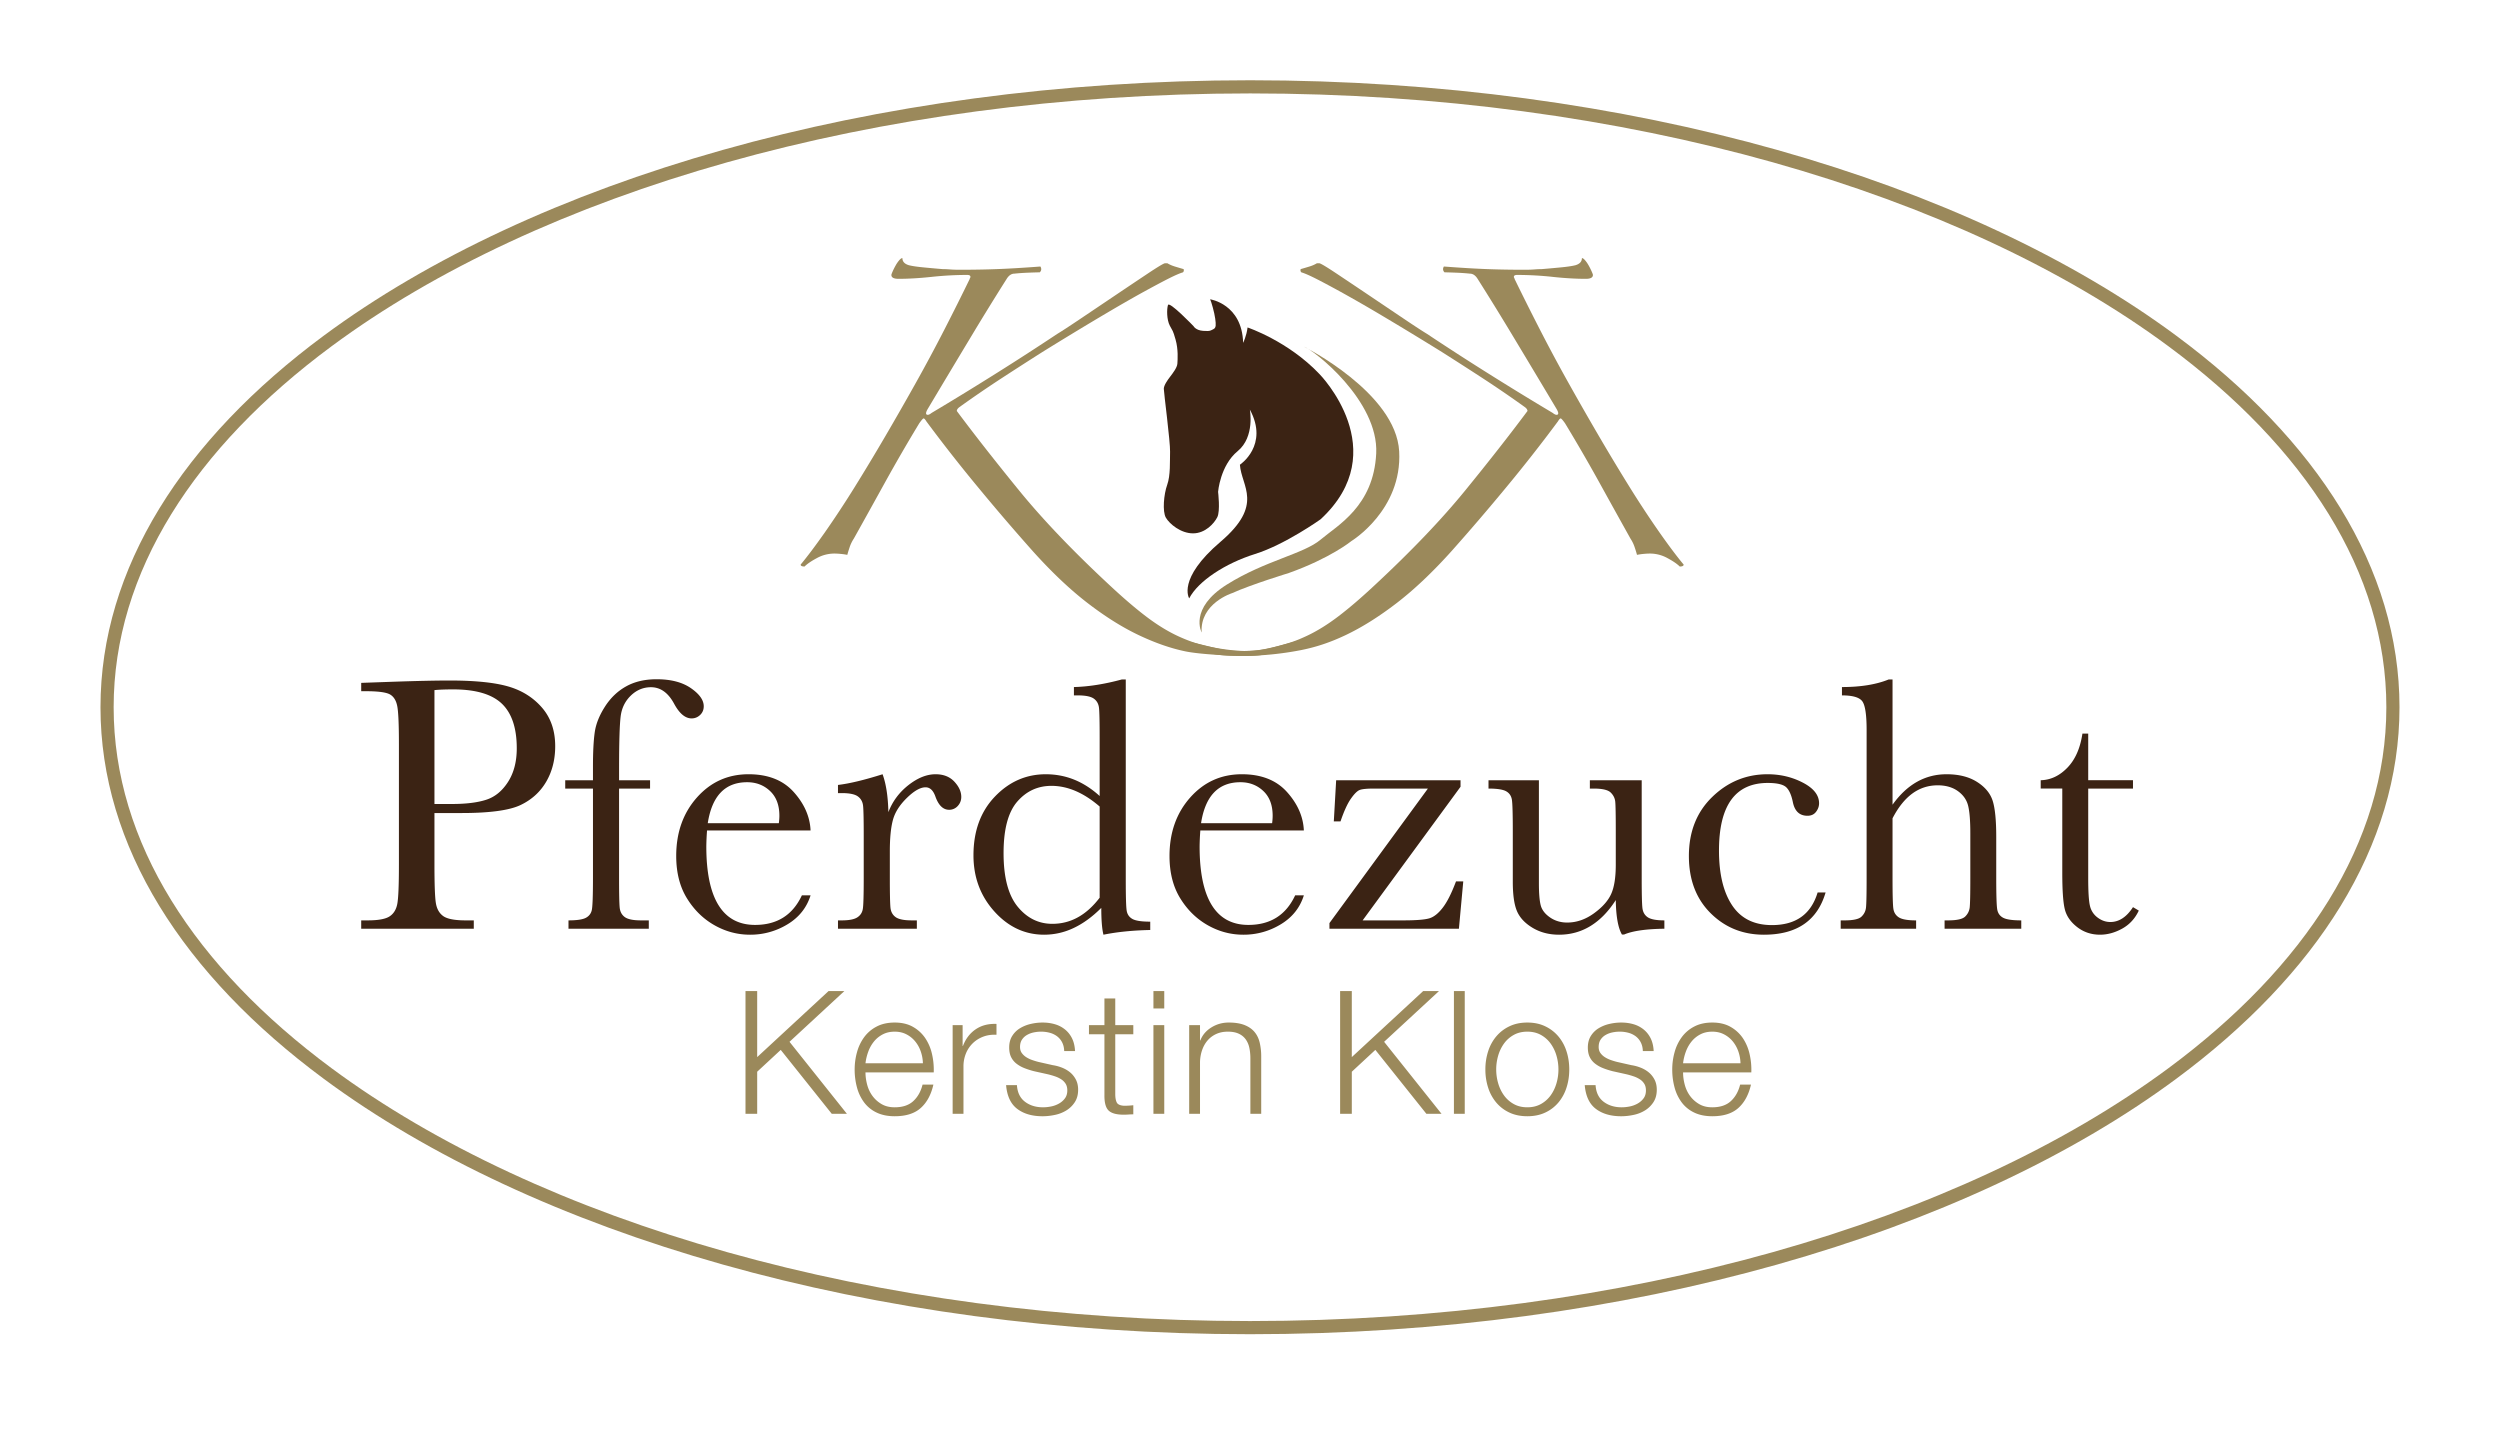 <svg viewBox="0 0 380 220" xmlns="http://www.w3.org/2000/svg" fill-rule="evenodd" clip-rule="evenodd" stroke-linejoin="round" stroke-miterlimit="2"><filter id="a"><feDropShadow dx="0" dy="2.5" stdDeviation="6" flood-color="#000000" flood-opacity="0.25"/></filter><g transform="matrix(.481 0 0 1.059 -279.027 -4.799)" filter="url(#a)"><ellipse cx="974.372" cy="106.047" rx="371.86" ry="93.488" fill="#fff"/></g><ellipse cx="974.372" cy="106.047" rx="371.86" ry="93.488" fill="#fff" transform="matrix(.481 0 0 1.059 -279.027 -4.799)"/><path d="M190 12.2c-57.777 0-109.024 15.306-140.784 38.819C27.843 66.84 15.273 86.393 15.273 107.5c0 21.106 12.57 40.658 33.943 56.48C80.976 187.494 132.223 202.8 190 202.8c57.775 0 109.025-15.307 140.784-38.82 21.374-15.822 33.94-35.374 33.94-56.48 0-21.107-12.566-40.659-33.94-56.481-31.759-23.513-83.009-38.82-140.784-38.82zm0 2c57.28 0 108.105 15.115 139.593 38.426 20.794 15.392 33.132 34.342 33.132 54.874 0 20.531-12.338 39.481-33.132 54.874C298.105 185.684 247.28 200.8 190 200.8c-57.282 0-108.106-15.116-139.594-38.426C29.615 146.98 17.274 128.03 17.274 107.5c0-20.532 12.34-39.482 33.132-54.874C81.894 29.315 132.718 14.2 190 14.2z" fill="#9b895b"/><g fill-rule="nonzero"><path d="M66.037 122.206h2.673c2.148 0 3.885-.216 5.208-.649 1.323-.43 2.425-1.336 3.307-2.714.882-1.378 1.323-3.077 1.323-5.097 0-3.087-.758-5.351-2.273-6.794-1.517-1.441-3.973-2.163-7.372-2.163-1.25 0-2.206.037-2.866.11v17.307zm0 1.377v7.855c0 2.939.068 4.863.206 5.773.138.91.51 1.586 1.116 2.025.607.442 1.746.662 3.417.662h1.24v1.268H54.903v-1.268h.992c1.598 0 2.704-.202 3.32-.606.616-.405 1.007-1.033 1.17-1.888.167-.854.25-2.843.25-5.966v-18.326c0-2.977-.083-4.897-.25-5.76-.163-.863-.53-1.46-1.1-1.792-.57-.33-1.801-.496-3.693-.496h-.689v-1.267l4.684-.166c3.749-.128 6.67-.193 8.764-.193 3.858 0 6.83.304 8.916.91 2.084.606 3.793 1.681 5.125 3.224 1.332 1.544 1.998 3.491 1.998 5.843 0 2.039-.454 3.84-1.364 5.401-.909 1.561-2.214 2.746-3.914 3.555-1.699.808-4.69 1.212-8.97 1.212h-4.105zM98.81 118.596v1.267h-4.712v13.558c0 2.408.032 3.924.096 4.549.064.624.326 1.101.785 1.432.46.33 1.277.496 2.453.496h1.185v1.268H86.41v-1.268c1.267 0 2.145-.129 2.631-.385.488-.257.79-.649.91-1.172.12-.524.18-2.164.18-4.92v-13.558h-4.217v-1.267h4.216v-2.04c0-2.277.092-4.042.276-5.29.183-1.25.702-2.54 1.557-3.873.854-1.332 1.929-2.356 3.225-3.072 1.294-.717 2.833-1.075 4.615-1.075 2.168 0 3.904.45 5.209 1.35 1.303.9 1.956 1.819 1.956 2.756 0 .533-.183.973-.55 1.323-.369.348-.8.523-1.296.523-.974 0-1.865-.753-2.673-2.26-.901-1.653-2.067-2.48-3.5-2.48-1.157 0-2.173.418-3.045 1.254-.873.836-1.392 1.879-1.558 3.128-.164 1.249-.247 3.932-.247 8.046v1.71h4.712zM118.383 125.127c.055-.423.083-.8.083-1.13 0-1.616-.473-2.87-1.42-3.762-.946-.891-2.107-1.337-3.486-1.337-3.344 0-5.337 2.077-5.98 6.229h10.803zm4.823 1.103H107.47a38.907 38.907 0 0 0-.11 2.424c0 3.969.62 6.95 1.86 8.943 1.24 1.994 3.09 2.99 5.553 2.99 3.343 0 5.714-1.497 7.11-4.492h1.323c-.588 1.875-1.755 3.34-3.5 4.396a10.816 10.816 0 0 1-5.705 1.584c-1.91 0-3.716-.482-5.415-1.447-1.7-.964-3.09-2.328-4.175-4.092-1.084-1.764-1.626-3.904-1.626-6.422 0-3.563 1.047-6.525 3.142-8.887 2.095-2.36 4.712-3.541 7.854-3.541 2.957 0 5.245.9 6.862 2.7 1.616 1.802 2.47 3.748 2.563 5.844zM135.036 123.446c.624-1.635 1.64-3.004 3.045-4.107 1.405-1.102 2.778-1.653 4.12-1.653 1.212 0 2.167.376 2.866 1.13.697.753 1.047 1.525 1.047 2.315 0 .533-.179.992-.537 1.378a1.722 1.722 0 0 1-1.31.578c-.918 0-1.616-.679-2.094-2.038-.33-.92-.827-1.379-1.488-1.379-.79 0-1.736.537-2.838 1.612-1.103 1.075-1.81 2.19-2.122 3.349-.314 1.157-.47 2.746-.47 4.767v4.023c0 2.408.033 3.924.097 4.549.064.624.326 1.101.786 1.432.458.33 1.276.496 2.452.496h.772v1.268h-11.988v-1.268h.579c1.102 0 1.887-.152 2.356-.455.468-.303.748-.729.84-1.281.092-.55.138-2.131.138-4.74v-6.366c0-2.425-.032-3.945-.096-4.561-.064-.616-.327-1.094-.786-1.433-.46-.34-1.277-.51-2.452-.51h-.58v-1.24c1.728-.202 3.987-.744 6.78-1.626.533 1.451.827 3.371.883 5.76zM167.147 122.592c-1.212-1.047-2.43-1.833-3.651-2.357-1.222-.523-2.448-.785-3.679-.785-2.077 0-3.807.8-5.195 2.397-1.387 1.6-2.08 4.208-2.08 7.827 0 3.675.712 6.384 2.134 8.13 1.425 1.745 3.185 2.617 5.279 2.617 1.396 0 2.69-.33 3.885-.992 1.194-.66 2.297-1.653 3.307-2.976v-13.861zm0-1.6v-8.818c0-2.406-.032-3.922-.096-4.547-.064-.624-.327-1.102-.785-1.433-.46-.331-1.277-.496-2.453-.496h-.578v-1.267c2.222-.055 4.657-.441 7.302-1.158h.579v30.341c0 2.628.046 4.226.138 4.796.091.57.381.992.868 1.268.486.276 1.392.413 2.714.413v1.267c-2.664.056-5.034.294-7.11.717-.22-.863-.33-2.223-.33-4.079-1.36 1.36-2.76 2.38-4.203 3.06a10.393 10.393 0 0 1-4.479 1.019c-2.92 0-5.442-1.175-7.564-3.527-2.122-2.352-3.183-5.2-3.183-8.543 0-3.676 1.084-6.646 3.251-8.916 2.168-2.268 4.75-3.403 7.744-3.403 1.525 0 2.968.276 4.328.826 1.359.552 2.645 1.379 3.857 2.48zM193.362 125.127c.056-.423.082-.8.082-1.13 0-1.616-.472-2.87-1.418-3.762-.946-.891-2.108-1.337-3.486-1.337-3.344 0-5.337 2.077-5.98 6.229h10.802zm4.823 1.103H182.45a39.046 39.046 0 0 0-.11 2.424c0 3.969.62 6.95 1.86 8.943 1.24 1.994 3.091 2.99 5.553 2.99 3.343 0 5.714-1.497 7.11-4.492h1.323c-.588 1.875-1.755 3.34-3.5 4.396a10.811 10.811 0 0 1-5.705 1.584c-1.91 0-3.716-.482-5.415-1.447-1.7-.964-3.09-2.328-4.174-4.092-1.085-1.764-1.627-3.904-1.627-6.422 0-3.563 1.048-6.525 3.142-8.887 2.095-2.36 4.713-3.541 7.854-3.541 2.957 0 5.245.9 6.861 2.7 1.617 1.802 2.472 3.748 2.564 5.844zM202.076 141.166v-.855l14.965-20.448h-8.212c-1.048 0-1.76.069-2.136.206-.377.138-.827.58-1.35 1.324-.525.743-1.053 1.897-1.586 3.458h-1.018l.357-6.255h18.906v.991l-14.882 20.311h6.173c2.002 0 3.344-.11 4.024-.33.68-.221 1.35-.768 2.013-1.641.66-.872 1.322-2.19 1.983-3.954h1.103l-.662 7.193h-19.678zM249.539 118.596v14.798c0 2.463.036 4.007.11 4.63.073.625.346 1.093.814 1.405.468.313 1.307.469 2.522.469v1.268c-2.794.036-4.833.33-6.12.882h-.33c-.588-1.01-.9-2.756-.937-5.236-1.12 1.746-2.401 3.059-3.844 3.941-1.442.881-3.036 1.322-4.78 1.322-1.507 0-2.84-.345-3.997-1.034-1.157-.688-1.953-1.528-2.384-2.52-.432-.992-.648-2.49-.648-4.493v-7.69c0-2.607-.046-4.202-.137-4.78-.093-.579-.382-1.006-.87-1.281-.486-.276-1.382-.414-2.685-.414v-1.267h7.66v15.653c0 1.543.093 2.663.277 3.362.182.697.651 1.308 1.404 1.832.754.524 1.626.785 2.618.785 1.416 0 2.765-.463 4.052-1.39 1.286-.928 2.163-1.912 2.631-2.95.469-1.037.703-2.521.703-4.45v-5.1c0-2.46-.027-3.957-.082-4.491-.056-.532-.29-.996-.703-1.392-.413-.394-1.272-.592-2.577-.592h-.578v-1.267h7.88zM276.278 135.654h1.213c-1.25 4.28-4.374 6.421-9.37 6.421-3.215 0-5.92-1.093-8.115-3.278-2.197-2.187-3.295-5.08-3.295-8.683 0-3.692 1.185-6.686 3.556-8.983 2.37-2.297 5.172-3.445 8.404-3.445 1.948 0 3.74.427 5.375 1.282 1.635.854 2.453 1.896 2.453 3.128 0 .46-.152.89-.456 1.294-.303.405-.74.607-1.308.607-1.214 0-1.957-.707-2.232-2.122-.221-1.066-.561-1.81-1.02-2.232-.478-.423-1.406-.634-2.784-.634-2.462 0-4.312.854-5.552 2.562-1.24 1.709-1.861 4.282-1.861 7.717 0 3.546.665 6.32 1.999 8.323 1.33 2.002 3.347 3.003 6.048 3.003 3.639 0 5.952-1.653 6.945-4.96zM287.666 122.316c1.103-1.543 2.338-2.7 3.708-3.473 1.368-.771 2.87-1.157 4.505-1.157 1.856 0 3.394.386 4.616 1.157 1.222.772 2.016 1.723 2.384 2.853.366 1.13.55 2.962.55 5.497v6.228c0 2.646.051 4.254.153 4.823.101.57.399.988.896 1.254.496.267 1.413.4 2.755.4v1.268h-11.656v-1.268h.522c1.34 0 2.21-.193 2.604-.578.396-.385.624-.84.69-1.365.063-.523.096-2.034.096-4.534v-6.779c0-1.874-.11-3.26-.33-4.16-.221-.9-.74-1.645-1.558-2.233-.817-.588-1.842-.882-3.072-.882-1.433 0-2.72.419-3.86 1.254-1.138.837-2.139 2.09-3.003 3.762v9.038c0 2.536.041 4.098.124 4.685.083.588.363 1.034.84 1.337.478.303 1.351.455 2.62.455v1.268h-11.465v-1.268h.578c1.323 0 2.183-.188 2.577-.565.396-.375.624-.827.688-1.349.065-.525.098-2.045.098-4.563v-22.486c0-2.279-.217-3.721-.648-4.327-.432-.607-1.465-.91-3.101-.91v-1.267c2.848 0 5.218-.386 7.11-1.158h.579v19.043zM324.215 119.863h-6.806v13.641c0 2.095.092 3.505.275 4.23a3.033 3.033 0 0 0 1.171 1.75c.596.442 1.236.662 1.916.662 1.322 0 2.47-.754 3.444-2.259l.882.523c-.57 1.212-1.41 2.126-2.521 2.741-1.112.616-2.237.924-3.376.924-1.323 0-2.485-.39-3.486-1.17-1.002-.782-1.626-1.696-1.874-2.743-.25-1.047-.373-2.884-.373-5.513v-12.786h-3.279v-1.267c1.507-.037 2.857-.67 4.05-1.902 1.195-1.23 1.958-2.957 2.289-5.181h.882v7.083h6.806v1.267z" fill="#3b2314"/><path d="M115.092 150.646v10.034l10.844-10.034h2.404l-8.335 7.708 8.727 10.948h-2.3l-7.76-9.72-3.58 3.319v6.401h-1.777v-18.656h1.777zM139.954 159.818a4.913 4.913 0 0 0-.849-1.529 4.207 4.207 0 0 0-1.332-1.072c-.522-.27-1.115-.405-1.777-.405-.68 0-1.28.135-1.803.405-.523.27-.967.628-1.333 1.072a5.341 5.341 0 0 0-.875 1.54 7.568 7.568 0 0 0-.431 1.791h8.728a5.938 5.938 0 0 0-.328-1.802zm-8.152 5.029c.166.636.431 1.206.797 1.711.366.506.827.925 1.385 1.255.557.331 1.229.497 2.012.497 1.202 0 2.143-.315 2.823-.942.678-.627 1.149-1.463 1.41-2.508h1.646c-.349 1.534-.988 2.718-1.92 3.553-.933.837-2.252 1.255-3.959 1.255-1.063 0-1.982-.187-2.757-.562a5.084 5.084 0 0 1-1.894-1.541 6.692 6.692 0 0 1-1.084-2.274 10.315 10.315 0 0 1-.353-2.731c0-.888.117-1.758.353-2.612a6.993 6.993 0 0 1 1.084-2.286 5.44 5.44 0 0 1 1.894-1.62c.775-.41 1.694-.615 2.757-.615 1.08 0 2.003.218 2.77.653a5.536 5.536 0 0 1 1.868 1.712 7.094 7.094 0 0 1 1.032 2.43c.209.914.296 1.842.262 2.783h-10.374c0 .592.082 1.206.248 1.842zM146.318 155.819v3.162h.052c.418-1.097 1.067-1.942 1.947-2.534.88-.593 1.929-.863 3.149-.811v1.646c-.75-.034-1.43.066-2.039.3-.61.236-1.137.571-1.58 1.007a4.542 4.542 0 0 0-1.033 1.554 5.2 5.2 0 0 0-.366 1.973v7.186h-1.646V155.82h1.516zM161.446 158.445a2.69 2.69 0 0 0-.77-.928 3.23 3.23 0 0 0-1.111-.535 5.058 5.058 0 0 0-1.333-.17c-.366 0-.736.04-1.11.118a3.404 3.404 0 0 0-1.032.392 2.223 2.223 0 0 0-.759.718c-.191.296-.286.662-.286 1.098 0 .366.09.675.274.927.183.253.414.467.692.64.278.174.584.32.915.431.33.115.636.206.914.276l2.196.496c.47.07.936.196 1.397.379.461.182.871.422 1.229.718.356.296.648.662.874 1.097.227.436.34.95.34 1.542 0 .731-.165 1.355-.496 1.869a4.057 4.057 0 0 1-1.267 1.254 5.373 5.373 0 0 1-1.739.692c-.644.14-1.28.21-1.907.21-1.585 0-2.87-.375-3.855-1.125-.983-.748-1.545-1.95-1.685-3.605h1.647c.07 1.114.474 1.955 1.215 2.521.74.566 1.66.85 2.757.85.4 0 .814-.044 1.24-.131a4.004 4.004 0 0 0 1.19-.444c.366-.21.666-.475.902-.798.235-.322.352-.718.352-1.189 0-.4-.083-.735-.248-1.005a2.17 2.17 0 0 0-.666-.68 4.216 4.216 0 0 0-.954-.457c-.357-.122-.72-.226-1.085-.314l-2.116-.47c-.54-.139-1.036-.3-1.49-.483a4.774 4.774 0 0 1-1.189-.68 2.861 2.861 0 0 1-.797-.992c-.191-.393-.288-.876-.288-1.45 0-.68.153-1.264.458-1.751.305-.488.701-.88 1.19-1.176a5.558 5.558 0 0 1 1.633-.654 7.922 7.922 0 0 1 1.79-.209c.679 0 1.31.088 1.894.262a4.354 4.354 0 0 1 1.542.81c.444.366.797.819 1.058 1.358.261.54.408 1.176.444 1.908h-1.647c-.017-.505-.122-.945-.313-1.32zM172.263 155.819v1.385h-2.743v9.094c0 .54.074.962.222 1.267.148.305.518.475 1.11.51.471 0 .941-.027 1.411-.08v1.386c-.243 0-.487.009-.731.026a10.63 10.63 0 0 1-.731.026c-1.099 0-1.864-.213-2.3-.64-.436-.427-.645-1.215-.627-2.365v-9.224h-2.352v-1.385h2.352v-4.05h1.646v4.05h2.743zM176.967 155.819v13.483h-1.646V155.82h1.646zm0-5.173v2.639h-1.646v-2.64h1.646zM182.402 155.819v2.326h.052c.314-.819.871-1.476 1.673-1.974.8-.495 1.68-.744 2.64-.744.94 0 1.728.123 2.364.365.635.246 1.144.59 1.528 1.033.383.444.653.99.81 1.633a9.17 9.17 0 0 1 .235 2.169v8.675h-1.646v-8.413c0-.576-.052-1.111-.157-1.607a3.374 3.374 0 0 0-.549-1.294 2.661 2.661 0 0 0-1.057-.862c-.445-.21-.999-.314-1.66-.314-.662 0-1.25.118-1.764.353a3.825 3.825 0 0 0-1.306.967c-.357.41-.637.898-.836 1.463a5.94 5.94 0 0 0-.327 1.842v7.865h-1.646V155.82h1.646zM205.474 150.646v10.034l10.844-10.034h2.404l-8.336 7.708 8.729 10.948h-2.3l-7.76-9.72-3.58 3.319v6.401h-1.777v-18.656h1.776zM220.996 150.646h1.645v18.656h-1.645zM230.089 157.309a4.529 4.529 0 0 0-1.476 1.306 5.943 5.943 0 0 0-.89 1.843 7.5 7.5 0 0 0-.299 2.102c0 .715.1 1.416.3 2.104.2.688.498 1.302.889 1.842s.884.977 1.476 1.307c.592.331 1.28.497 2.065.497.783 0 1.47-.166 2.064-.497a4.538 4.538 0 0 0 1.476-1.307c.391-.54.688-1.154.889-1.842a7.524 7.524 0 0 0 0-4.206 5.941 5.941 0 0 0-.89-1.843 4.544 4.544 0 0 0-1.475-1.306c-.594-.331-1.28-.497-2.064-.497s-1.473.166-2.065.497zm4.795-1.306a5.95 5.95 0 0 1 1.998 1.54 6.67 6.67 0 0 1 1.228 2.26c.279.864.418 1.783.418 2.757 0 .977-.14 1.895-.418 2.757a6.666 6.666 0 0 1-1.228 2.261 5.812 5.812 0 0 1-1.998 1.528c-.794.375-1.703.562-2.73.562-1.03 0-1.939-.187-2.731-.562a5.798 5.798 0 0 1-1.999-1.528 6.655 6.655 0 0 1-1.228-2.26 8.892 8.892 0 0 1-.418-2.758 8.9 8.9 0 0 1 .418-2.756 6.658 6.658 0 0 1 1.228-2.26 5.936 5.936 0 0 1 1.999-1.541c.792-.384 1.702-.576 2.73-.576s1.937.192 2.73.576zM249.399 158.445a2.69 2.69 0 0 0-.77-.928 3.237 3.237 0 0 0-1.111-.535 5.062 5.062 0 0 0-1.333-.17c-.366 0-.737.04-1.11.118-.376.078-.719.209-1.032.392a2.223 2.223 0 0 0-.759.718c-.191.296-.286.662-.286 1.098 0 .366.091.675.273.927.184.253.414.467.693.64.28.174.584.32.915.431.33.115.635.206.915.276l2.195.496c.47.07.935.196 1.397.379.461.182.871.422 1.227.718.358.296.65.662.877 1.097.226.436.34.95.34 1.542 0 .731-.168 1.355-.497 1.869a4.084 4.084 0 0 1-1.267 1.254 5.352 5.352 0 0 1-1.739.692c-.644.14-1.28.21-1.908.21-1.584 0-2.87-.375-3.853-1.125-.985-.748-1.546-1.95-1.686-3.605h1.648c.068 1.114.473 1.955 1.214 2.521.74.566 1.66.85 2.757.85.4 0 .814-.044 1.242-.131a4.024 4.024 0 0 0 1.188-.444c.365-.21.666-.475.902-.798.235-.322.351-.718.351-1.189 0-.4-.082-.735-.248-1.005a2.15 2.15 0 0 0-.665-.68 4.232 4.232 0 0 0-.954-.457c-.357-.122-.72-.226-1.085-.314l-2.116-.47c-.541-.139-1.037-.3-1.49-.483a4.75 4.75 0 0 1-1.188-.68 2.836 2.836 0 0 1-.797-.992c-.191-.393-.288-.876-.288-1.45 0-.68.152-1.264.457-1.751.306-.488.701-.88 1.19-1.176a5.55 5.55 0 0 1 1.633-.654 7.931 7.931 0 0 1 1.788-.209c.68 0 1.312.088 1.896.262a4.344 4.344 0 0 1 1.54.81c.446.366.797.819 1.06 1.358.26.54.408 1.176.444 1.908h-1.646c-.017-.505-.123-.945-.314-1.32zM264.228 159.818a4.96 4.96 0 0 0-.85-1.529 4.23 4.23 0 0 0-1.333-1.072c-.522-.27-1.113-.405-1.777-.405-.678 0-1.28.135-1.802.405a4.22 4.22 0 0 0-1.333 1.072 5.341 5.341 0 0 0-.875 1.54 7.566 7.566 0 0 0-.431 1.791h8.728a5.96 5.96 0 0 0-.327-1.802zm-8.153 5.029c.165.636.43 1.206.797 1.711.365.506.828.925 1.385 1.255.556.331 1.228.497 2.011.497 1.203 0 2.143-.315 2.822-.942.68-.627 1.15-1.463 1.411-2.508h1.647c-.349 1.534-.988 2.718-1.92 3.553-.933.837-2.251 1.255-3.96 1.255-1.062 0-1.981-.187-2.756-.562a5.075 5.075 0 0 1-1.894-1.541 6.678 6.678 0 0 1-1.084-2.274 10.315 10.315 0 0 1-.354-2.731c0-.888.118-1.758.354-2.612a6.977 6.977 0 0 1 1.084-2.286 5.431 5.431 0 0 1 1.894-1.62c.775-.41 1.694-.615 2.756-.615 1.08 0 2.004.218 2.77.653a5.531 5.531 0 0 1 1.87 1.712 7.123 7.123 0 0 1 1.03 2.43c.21.914.297 1.842.262 2.783h-10.373c0 .592.082 1.206.248 1.842z" fill="#9b895b"/><path d="M200.737 78.927s-5.395 3.848-9.956 5.276-8.663 4.13-10.023 6.746c0 0-1.89-2.93 4.76-8.598 6.65-5.668 3.174-8.388 2.948-11.713 0 0 4.458-2.947 1.51-8.388 0 0 .805 4.144-1.853 6.325-2.657 2.182-2.974 6.188-2.974 6.188s.357 2.896-.119 3.847c-.476.952-1.825 2.46-3.689 2.46s-3.57-1.429-4.125-2.38c-.555-.953-.317-3.57.198-4.998.516-1.428.397-3.57.437-5.037.04-1.468-.955-9.044-.953-9.56 0-.515.556-1.308.953-1.824.396-.516 1.07-1.388 1.11-1.983.04-.595.159-2.181-.277-3.688-.437-1.508-.397-1.19-.873-2.103-.476-.912-.476-2.499-.278-3.133.199-.635 3.887 3.213 3.887 3.213s.318.634 1.468.714c1.15.079 1.11-.06 1.547-.258.436-.199.397-.694.278-1.607-.12-.912-.592-2.578-.772-2.935 0 0 4.857.714 5.016 6.623 0 0 .515-1.03.673-2.34 0 0 6.188 2.064 10.948 7.101 0 0 11.423 11.621.159 22.052z" fill="#3b2314"/><path d="M198.158 52.67s14.042 7.02 14.518 15.945c.476 8.924-7.259 13.624-7.259 13.624s-3.173 2.598-9.52 4.86c0 0-5.71 1.745-8.606 3.054 0 0-4.919 1.547-4.64 5.989 0 0-1.984-3.65 3.847-7.298 5.83-3.65 11.66-4.641 14.239-6.823 2.577-2.18 8.05-5.076 8.448-13.089.396-8.012-9.48-15.746-11.027-16.262z" fill="#9b895b"/><path d="M122.291 86.11c-.394 0-.59-.098-.59-.295.984-1.181 2.181-2.772 3.595-4.776a152.248 152.248 0 0 0 4.579-6.944c1.51-2.429 3.054-4.99 4.63-7.682a489.702 489.702 0 0 0 4.678-8.175 252.44 252.44 0 0 0 4.382-8.175c1.38-2.69 2.66-5.252 3.842-7.682 0-.064.015-.113.049-.148.032-.032.05-.081.05-.147 0-.197-.165-.296-.494-.296-1.772 0-3.579.1-5.416.296-1.84.197-3.514.295-5.023.295-.723 0-1.083-.197-1.083-.591 0-.064.064-.246.196-.542.13-.295.279-.59.444-.885.163-.296.344-.558.541-.789.198-.229.36-.345.493-.345 0 .527.327.887.985 1.084.525.132 1.313.246 2.364.344 1.05.1 1.97.183 2.757.247.328 0 .705.017 1.133.05.426.033.902.049 1.428.049 2.034 0 3.94-.032 5.712-.1 1.773-.063 3.972-.196 6.6-.393.196.33.163.625-.1.886-.329 0-.903.017-1.723.05-.822.034-1.527.082-2.118.147-.46 0-.853.263-1.182.788a442.64 442.64 0 0 0-5.465 8.865 3117.98 3117.98 0 0 0-6.55 10.932c-.263.46-.312.738-.148.837.163.098.41.016.739-.246a480.151 480.151 0 0 0 10.046-6.156 422.19 422.19 0 0 0 9.061-5.86c.656-.394 1.838-1.165 3.545-2.314l5.27-3.546c1.805-1.214 3.447-2.315 4.924-3.3 1.477-.985 2.347-1.51 2.61-1.576h.394c.328.198.705.362 1.133.493.426.132.87.263 1.33.394.064.197.032.361-.099.492-.46.132-1.15.428-2.068.887-.92.46-2.216 1.15-3.89 2.068-1.675.92-3.76 2.118-6.255 3.596a573.19 573.19 0 0 0-9.16 5.563 603.717 603.717 0 0 0-6.204 3.989 171.844 171.844 0 0 0-6.402 4.384c-.263.197-.395.393-.395.59 2.692 3.612 5.844 7.633 9.456 12.065 3.61 4.432 8.207 9.243 13.788 14.43 2.035 1.902 3.874 3.478 5.516 4.726 1.64 1.247 3.233 2.231 4.777 2.955 1.542.722 3.053 1.247 4.53 1.576 1.477.328 4.001.725 5.774.725 2.691 0 4.403-.578 6.932-1.266 2.527-.69 4.58-1.593 6.155-2.71.525-.329.788-.262.788.198 0 .13-.132.296-.394.492-1.84 1.182-4.219 2.15-7.14 2.906-2.923.754-3.189 1.133-6.34 1.133-1.97 0-6.842-.231-9.074-.69-2.233-.46-4.597-1.28-7.091-2.462-2.496-1.182-5.09-2.807-7.781-4.875-2.693-2.069-5.483-4.713-8.372-7.929a337.072 337.072 0 0 1-8.272-9.652 235.303 235.303 0 0 1-7.88-10.046c-.197-.328-.345-.475-.443-.443-.099.033-.313.28-.64.739a262.647 262.647 0 0 0-5.22 9.012 1795.681 1795.681 0 0 1-4.729 8.519 5.496 5.496 0 0 0-.64 1.33c-.164.492-.28.87-.344 1.132a9.685 9.685 0 0 0-1.034-.147c-.362-.035-.674-.05-.936-.05a5.52 5.52 0 0 0-2.659.69c-.854.458-1.478.886-1.872 1.28z" fill="#9b895b"/><path d="M253.45 84.83a5.51 5.51 0 0 0-2.657-.689c-.263 0-.575.015-.937.05-.36.032-.705.081-1.034.147-.065-.262-.18-.64-.345-1.132a5.468 5.468 0 0 0-.64-1.33 1942.753 1942.753 0 0 1-4.727-8.52 262.577 262.577 0 0 0-5.22-9.011c-.328-.46-.542-.706-.64-.74-.098-.031-.247.116-.443.444a235.303 235.303 0 0 1-7.88 10.046 337.062 337.062 0 0 1-8.273 9.652c-2.888 3.216-5.678 5.86-8.372 7.929-2.692 2.068-5.284 3.693-7.78 4.875-2.495 1.182-4.636 1.851-6.874 2.29a47.903 47.903 0 0 1-8.807.862c-3.151 0-3.928-.135-6.85-.888-2.921-.756-5.276-1.969-7.115-3.15-.261-.197-.394-.362-.394-.493 0-.46.263-.527.788-.197 1.576 1.116 3.607 2.104 6.156 2.709 4.13.979 4.724 1.266 7.415 1.266 1.773 0 2.917-.096 5.512-.776 1.876-.49 2.767-.803 4.308-1.525 1.544-.724 3.137-1.708 4.778-2.955 1.642-1.248 3.48-2.824 5.515-4.727 5.58-5.186 10.178-9.997 13.789-14.429 3.61-4.432 6.762-8.453 9.454-12.065 0-.197-.13-.393-.393-.59-2.1-1.51-4.235-2.97-6.402-4.384a611.94 611.94 0 0 0-6.206-3.989 570.142 570.142 0 0 0-9.158-5.563 229.439 229.439 0 0 0-6.255-3.596c-1.675-.919-2.97-1.608-3.89-2.068-.919-.459-1.609-.755-2.069-.887-.13-.13-.163-.295-.098-.492.46-.13.903-.262 1.33-.394a5.04 5.04 0 0 0 1.132-.493h.394c.264.067 1.133.591 2.61 1.576 1.477.985 3.12 2.086 4.925 3.3l5.268 3.546c1.708 1.149 2.89 1.92 3.547 2.314a418.411 418.411 0 0 0 9.06 5.86 482.077 482.077 0 0 0 10.046 6.156c.33.262.576.344.74.246.164-.099.115-.377-.149-.837a3012.683 3012.683 0 0 0-6.55-10.932 446.033 446.033 0 0 0-5.465-8.865c-.328-.525-.722-.788-1.183-.788a31.574 31.574 0 0 0-2.116-.147c-.82-.033-1.395-.05-1.724-.05-.262-.261-.296-.556-.099-.886 2.627.197 4.826.33 6.598.394 1.774.067 3.68.099 5.714.099.525 0 1.001-.016 1.428-.05.427-.032.804-.05 1.132-.05.788-.063 1.708-.147 2.757-.246 1.051-.098 1.84-.212 2.365-.344.657-.197.985-.557.985-1.084.132 0 .295.116.492.345.196.231.379.493.541.789.165.294.314.59.444.885.132.296.196.478.196.542 0 .394-.36.591-1.083.591-1.51 0-3.183-.098-5.023-.295a50.852 50.852 0 0 0-5.417-.296c-.328 0-.492.1-.492.296 0 .066.017.115.05.147.034.035.048.084.048.148a418.87 418.87 0 0 0 3.842 7.682 253.984 253.984 0 0 0 4.383 8.175 489.686 489.686 0 0 0 4.678 8.175 334.888 334.888 0 0 0 4.63 7.682 151.575 151.575 0 0 0 4.579 6.944c1.411 2.004 2.61 3.595 3.595 4.776 0 .197-.198.296-.591.296-.395-.394-1.018-.822-1.873-1.28z" fill="#9b895b"/></g></svg>